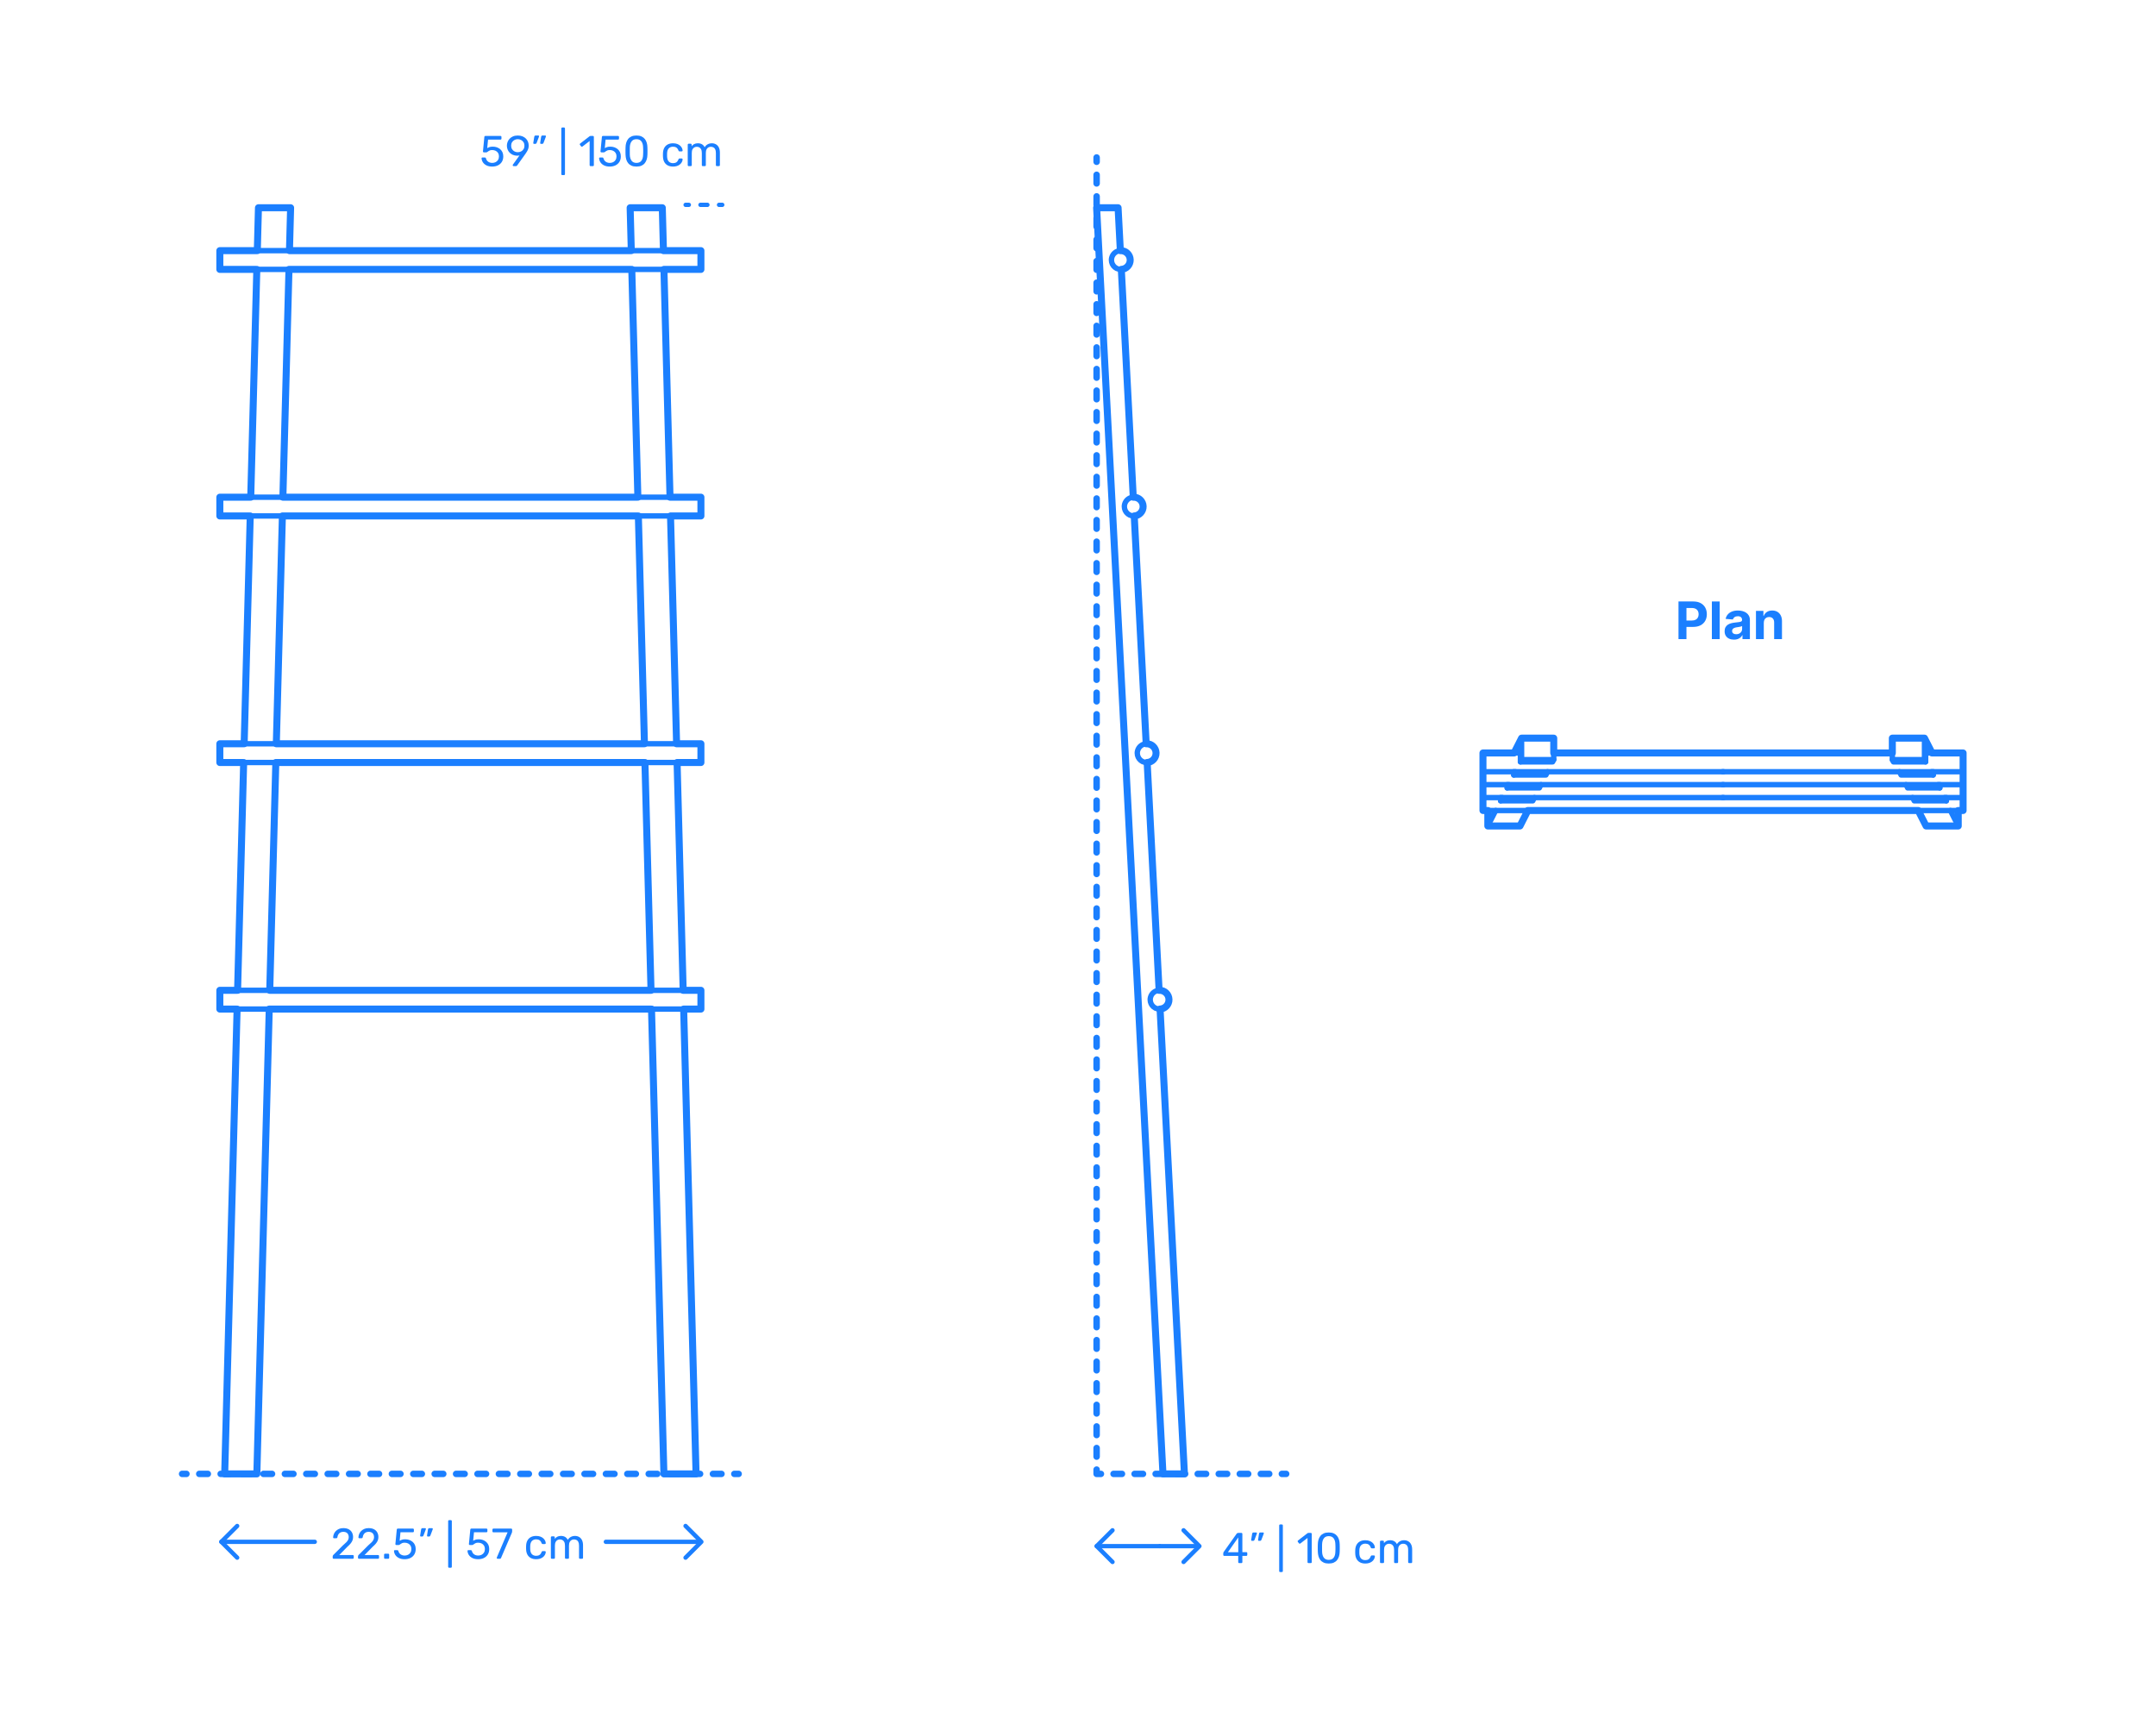 <?xml version="1.0" encoding="UTF-8"?>
<svg xmlns="http://www.w3.org/2000/svg" width="1000" height="800" version="1.1" viewBox="0 0 1000 800">
  <!-- Generator: Adobe Illustrator 29.8.1, SVG Export Plug-In . SVG Version: 2.1.1 Build 2)  -->
  <g id="FILL-BACKGROUND">
    <rect width="1000" height="800" fill="#fff"/>
  </g>
  <g id="N-DIMENSIONS">
    <g>
      <g>
        <g id="MTEXT">
          <g>
            <path d="M228.307,77.249c-1.053,0-1.943-.184-2.67-.55s-1.279-.843-1.66-1.43c-.38-.587-.583-1.207-.609-1.86-.014-.12.02-.213.1-.28.08-.066.18-.1.3-.1h1.08c.12,0,.227.027.32.08.093.053.167.167.22.34.133.494.35.897.65,1.21.3.313.646.54,1.039.68.394.14.804.21,1.23.21.573,0,1.097-.117,1.57-.35.473-.233.85-.58,1.13-1.04s.42-1.017.42-1.67c0-.6-.137-1.117-.41-1.55s-.646-.767-1.12-1c-.473-.233-1.003-.35-1.59-.35-.439,0-.8.053-1.08.16-.279.106-.517.233-.71.38-.193.147-.366.273-.521.38-.152.107-.322.16-.51.16h-1.039c-.121,0-.228-.043-.32-.13-.094-.087-.134-.19-.12-.31l.64-6.68c.014-.16.063-.283.15-.37.086-.086.203-.13.35-.13h6.98c.133,0,.243.043.33.13.086.087.13.197.13.33v.78c0,.146-.044.26-.13.34-.087.08-.197.12-.33.12h-5.76l-.381,3.94c.188-.12.486-.263.9-.43.413-.167.98-.25,1.7-.25.653,0,1.271.1,1.851.3.579.2,1.096.494,1.549.88s.807.857,1.061,1.41c.253.554.38,1.19.38,1.91,0,1.014-.224,1.874-.67,2.58-.446.707-1.054,1.243-1.819,1.61-.768.367-1.645.55-2.631.55Z" fill="#1b7fff"/>
            <path d="M238.207,77.049c-.12,0-.217-.043-.291-.13-.072-.087-.109-.19-.109-.31,0-.066.01-.12.03-.16.02-.04.036-.073.05-.1l3.061-4.26c-.334.08-.693.12-1.08.12-.748-.013-1.414-.146-2-.4-.588-.253-1.088-.596-1.5-1.03-.414-.433-.728-.923-.94-1.47-.214-.546-.32-1.12-.32-1.72,0-.586.104-1.16.31-1.72.207-.56.521-1.066.94-1.52.421-.453.943-.816,1.57-1.09.626-.273,1.366-.41,2.22-.41.84,0,1.576.13,2.209.39.634.26,1.168.613,1.601,1.06s.753.95.96,1.51c.207.56.311,1.14.311,1.74,0,.547-.08,1.047-.24,1.5-.16.454-.35.86-.57,1.22-.22.36-.437.693-.65,1l-3.839,5.38c-.054.067-.127.15-.22.25-.094.1-.234.15-.42.15h-1.08ZM240.146,70.589c.561,0,1.076-.123,1.55-.37.474-.247.851-.593,1.13-1.04.279-.446.42-.983.42-1.61s-.141-1.163-.42-1.61-.656-.793-1.13-1.04-.989-.37-1.55-.37c-.547,0-1.053.124-1.52.37s-.84.593-1.12,1.04-.42.983-.42,1.61.14,1.164.42,1.61c.28.447.653.793,1.12,1.04.467.247.973.37,1.52.37Z" fill="#1b7fff"/>
            <path d="M247.666,66.709c-.107,0-.189-.04-.25-.12s-.084-.18-.07-.3l.461-2.86c.025-.16.082-.296.17-.41.086-.113.216-.17.39-.17h1.34c.093,0,.17.037.229.11.061.073.09.15.09.23,0,.107-.026.213-.079.32l-1.04,2.74c-.054.133-.123.243-.21.33-.087.087-.218.13-.39.13h-.641ZM250.866,66.709c-.12,0-.207-.04-.261-.12-.053-.08-.072-.18-.06-.3l.44-2.86c.026-.16.083-.296.17-.41.086-.113.223-.17.41-.17h1.32c.105,0,.189.037.25.11.06.073.09.15.09.23,0,.107-.027.213-.08.32l-1.041,2.74c-.053.133-.123.243-.209.33-.088.087-.217.13-.391.13h-.64Z" fill="#1b7fff"/>
            <path d="M260.806,81.209c-.134,0-.243-.043-.33-.13-.087-.086-.13-.197-.13-.33v-21.16c0-.133.043-.243.13-.33.087-.086.196-.13.33-.13h.78c.133,0,.242.043.33.13.086.087.13.197.13.33v21.16c0,.133-.044.243-.13.33-.088.087-.197.13-.33.13h-.78Z" fill="#1b7fff"/>
            <path d="M273.945,77.049c-.133,0-.244-.043-.33-.13-.087-.087-.13-.197-.13-.33v-11.2l-3.319,2.56c-.107.08-.221.114-.341.1-.12-.013-.22-.073-.3-.18l-.52-.66c-.08-.12-.11-.24-.09-.36.02-.12.082-.22.189-.3l4.359-3.36c.094-.067.181-.107.26-.12.08-.013.168-.02.261-.02h1.021c.133,0,.239.043.319.13.08.087.12.197.12.33v13.08c0,.133-.04.243-.12.33s-.187.13-.319.13h-1.061Z" fill="#1b7fff"/>
            <path d="M282.824,77.249c-1.053,0-1.943-.184-2.67-.55s-1.279-.843-1.66-1.43c-.379-.587-.582-1.207-.609-1.86-.014-.12.02-.213.1-.28.08-.066.181-.1.301-.1h1.08c.119,0,.227.027.32.08.092.053.166.167.219.34.134.494.351.897.65,1.21.301.313.646.54,1.04.68s.804.21,1.229.21c.574,0,1.098-.117,1.57-.35.474-.233.85-.58,1.131-1.04.279-.46.42-1.017.42-1.67,0-.6-.137-1.117-.41-1.55s-.646-.767-1.12-1-1.003-.35-1.591-.35c-.439,0-.799.053-1.08.16-.279.106-.516.233-.709.38-.193.147-.367.273-.521.38-.153.107-.323.16-.51.16h-1.04c-.12,0-.227-.043-.32-.13-.094-.087-.133-.19-.119-.31l.64-6.68c.013-.16.063-.283.149-.37.087-.086.203-.13.351-.13h6.979c.133,0,.244.043.33.13.087.087.131.197.131.33v.78c0,.146-.044.26-.131.34-.086.08-.197.12-.33.12h-5.76l-.38,3.94c.187-.12.486-.263.899-.43.414-.167.98-.25,1.701-.25.652,0,1.27.1,1.85.3.58.2,1.096.494,1.55.88.453.387.807.857,1.06,1.41.254.554.381,1.19.381,1.91,0,1.014-.225,1.874-.67,2.58-.447.707-1.055,1.243-1.82,1.61-.768.367-1.644.55-2.631.55Z" fill="#1b7fff"/>
            <path d="M295.204,77.249c-.92,0-1.696-.144-2.33-.43s-1.149-.683-1.55-1.19-.689-1.086-.87-1.74c-.18-.653-.283-1.346-.31-2.08-.014-.36-.023-.74-.03-1.14s-.007-.803,0-1.21.017-.797.03-1.17c.013-.733.116-1.43.31-2.09.193-.66.487-1.24.88-1.74.394-.5.91-.893,1.551-1.18.64-.287,1.412-.43,2.319-.43.92,0,1.696.144,2.33.43.634.287,1.149.68,1.55,1.18s.697,1.08.891,1.74c.193.66.297,1.357.31,2.09.013.373.023.763.03,1.17.006.407.006.81,0,1.21-.007.4-.018.78-.03,1.14-.013.734-.116,1.427-.31,2.08-.193.654-.487,1.233-.881,1.74-.393.507-.906.903-1.539,1.19-.634.287-1.418.43-2.351.43ZM295.204,75.549c1.04,0,1.81-.343,2.31-1.03.5-.687.758-1.624.771-2.81.026-.387.04-.763.04-1.13v-1.1c0-.367-.014-.73-.04-1.09-.013-1.16-.271-2.09-.771-2.79-.5-.7-1.27-1.05-2.31-1.05-1.026,0-1.79.35-2.29,1.05-.5.7-.764,1.63-.79,2.79,0,.36-.003.724-.01,1.09s-.007.733,0,1.1c.007.367.01.744.01,1.13.026,1.187.294,2.123.8,2.81.507.687,1.268,1.03,2.28,1.03Z" fill="#1b7fff"/>
            <path d="M312.145,77.249c-.947,0-1.764-.184-2.45-.55s-1.217-.893-1.59-1.58c-.374-.687-.573-1.51-.601-2.47-.014-.2-.02-.467-.02-.8s.006-.6.02-.8c.027-.96.227-1.783.601-2.47.373-.687.903-1.213,1.59-1.58s1.503-.55,2.45-.55c.773,0,1.437.107,1.99.32.553.213,1.01.487,1.369.82.36.333.631.693.811,1.08s.276.753.29,1.1c.013.133-.026.24-.12.32s-.207.12-.34.12h-.96c-.134,0-.233-.03-.3-.09-.067-.06-.134-.163-.2-.31-.24-.653-.567-1.113-.979-1.38-.414-.267-.928-.4-1.541-.4-.8,0-1.449.247-1.949.74s-.771,1.287-.811,2.38c-.014.48-.014.947,0,1.4.04,1.107.311,1.903.811,2.39s1.149.73,1.949.73c.613,0,1.127-.133,1.541-.4.412-.267.739-.727.979-1.38.066-.146.133-.25.2-.31.066-.06.166-.09.3-.09h.96c.133,0,.246.04.34.12s.133.187.12.32c-.014.28-.073.567-.181.86-.106.293-.276.59-.51.89-.232.3-.523.567-.869.8-.348.233-.764.42-1.25.56-.487.14-1.037.21-1.65.21Z" fill="#1b7fff"/>
            <path d="M319.443,77.049c-.133,0-.242-.043-.33-.13-.086-.087-.129-.197-.129-.33v-9.48c0-.133.043-.243.129-.33.088-.086.197-.13.33-.13h.9c.133,0,.243.043.33.13.086.087.13.197.13.33v.7c.307-.413.693-.743,1.16-.99.467-.247,1.026-.37,1.681-.37,1.506-.013,2.572.6,3.199,1.84.307-.56.754-1.007,1.34-1.34.587-.333,1.254-.5,2-.5.693,0,1.323.16,1.891.48.566.32,1.013.804,1.34,1.45.326.647.49,1.457.49,2.43v5.78c0,.133-.044.243-.131.33-.086.087-.196.13-.33.13h-.939c-.133,0-.244-.043-.33-.13-.087-.087-.13-.197-.13-.33v-5.6c0-.747-.106-1.333-.319-1.76-.215-.427-.5-.727-.861-.9-.359-.173-.753-.26-1.18-.26-.347,0-.699.087-1.06.26-.36.174-.657.474-.89.9-.234.427-.351,1.013-.351,1.76v5.6c0,.133-.044.243-.13.33-.087.087-.197.13-.33.13h-.939c-.134,0-.244-.043-.33-.13-.088-.087-.131-.197-.131-.33v-5.6c0-.747-.113-1.333-.34-1.76s-.52-.727-.88-.9c-.36-.173-.739-.26-1.14-.26-.348,0-.7.087-1.061.26-.359.174-.656.474-.89.9s-.351,1.007-.351,1.74v5.62c0,.133-.043.243-.129.33-.088.087-.197.13-.33.13h-.961Z" fill="#1b7fff"/>
          </g>
        </g>
        <g>
          <line x1="335" y1="95" x2="333.5" y2="95" fill="none" stroke="#1b7fff" stroke-linecap="round" stroke-linejoin="round" stroke-width="2"/>
          <line x1="328.115" y1="95" x2="322.192" y2="95" fill="none" stroke="#1b7fff" stroke-dasharray="3.231 5.385" stroke-linecap="round" stroke-linejoin="round" stroke-width="2"/>
          <line x1="319.5" y1="95" x2="318" y2="95" fill="none" stroke="#1b7fff" stroke-linecap="round" stroke-linejoin="round" stroke-width="2"/>
        </g>
      </g>
      <g id="MTEXT1" data-name="MTEXT">
        <g>
          <path d="M778.523,296.398v-17.455h6.886c1.324,0,2.452.252,3.384.755s1.644,1.198,2.135,2.088c.491.889.737,1.913.737,3.072s-.25,2.182-.75,3.068c-.5.886-1.223,1.576-2.169,2.071-.946.494-2.09.741-3.431.741h-4.389v-2.958h3.792c.711,0,1.297-.123,1.761-.37.463-.247.81-.591,1.039-1.031.23-.44.346-.947.346-1.521,0-.579-.115-1.087-.346-1.521-.229-.435-.578-.772-1.044-1.014-.466-.242-1.057-.362-1.772-.362h-2.488v14.438h-3.69Z" fill="#1b7fff"/>
          <path d="M797.631,278.943v17.455h-3.631v-17.455h3.631Z" fill="#1b7fff"/>
          <path d="M804.261,296.646c-.835,0-1.579-.146-2.232-.439-.653-.292-1.169-.727-1.547-1.304-.378-.576-.566-1.297-.566-2.16,0-.728.133-1.338.4-1.833.267-.494.631-.892,1.091-1.192.46-.302.984-.529,1.572-.683s1.206-.261,1.854-.323c.762-.08,1.375-.155,1.841-.227.466-.07.804-.177,1.015-.319.21-.142.315-.352.315-.631v-.051c0-.54-.169-.957-.508-1.253-.338-.295-.816-.443-1.436-.443-.653,0-1.174.144-1.56.431-.387.287-.643.646-.768,1.078l-3.357-.272c.17-.796.506-1.484,1.006-2.067.5-.582,1.146-1.031,1.938-1.347.793-.314,1.712-.473,2.757-.473.728,0,1.425.085,2.093.256.667.17,1.262.435,1.781.793.52.357.931.816,1.231,1.376s.452,1.229.452,2.007v8.83h-3.443v-1.815h-.103c-.21.409-.491.769-.844,1.078s-.775.551-1.27.725c-.495.173-1.065.26-1.714.26ZM805.301,294.14c.534,0,1.006-.106,1.415-.319s.729-.502.963-.865.35-.775.35-1.236v-1.389c-.114.074-.269.141-.465.2-.195.06-.416.113-.66.162-.244.048-.489.091-.733.128s-.466.069-.664.098c-.427.062-.799.162-1.117.299-.318.136-.565.319-.741.549-.176.23-.264.516-.264.857,0,.494.18.87.541,1.129.36.259.819.388,1.376.388Z" fill="#1b7fff"/>
          <path d="M818.085,288.83v7.568h-3.631v-13.091h3.46v2.31h.153c.29-.762.775-1.365,1.458-1.812.682-.445,1.508-.669,2.479-.669.909,0,1.702.199,2.378.597s1.202.965,1.577,1.7c.375.736.562,1.612.562,2.629v8.336h-3.631v-7.688c.006-.802-.199-1.428-.613-1.88-.415-.451-.986-.677-1.714-.677-.488,0-.919.104-1.291.314-.372.211-.662.516-.869.917-.207.4-.314.882-.319,1.444Z" fill="#1b7fff"/>
        </g>
      </g>
      <g>
        <g id="POLYLINE">
          <polyline points="317.97 707.696 325.318 715.044 317.97 722.391" fill="none" stroke="#1b7fff" stroke-linecap="round" stroke-linejoin="round" stroke-width="2"/>
        </g>
        <g id="POLYLINE1" data-name="POLYLINE">
          <polyline points="110.011 707.696 102.664 715.044 110.011 722.391" fill="none" stroke="#1b7fff" stroke-linecap="round" stroke-linejoin="round" stroke-width="2"/>
        </g>
        <g id="MTEXT2" data-name="MTEXT">
          <g>
            <path d="M154.767,722.913c-.134,0-.243-.043-.33-.13s-.13-.197-.13-.33v-.64c0-.12.033-.253.1-.4.066-.146.2-.307.4-.48l4.24-4.24c.68-.573,1.216-1.063,1.609-1.47s.673-.796.84-1.17c.167-.373.25-.76.25-1.16,0-.76-.213-1.363-.64-1.81-.427-.446-1.06-.67-1.9-.67-.533,0-.993.11-1.38.33-.387.22-.689.52-.91.9-.22.38-.363.81-.43,1.29-.026.173-.097.293-.21.36-.113.067-.217.1-.31.1h-1.04c-.12,0-.221-.037-.301-.11-.079-.073-.119-.163-.119-.27.013-.507.119-1.017.319-1.53.2-.513.497-.977.891-1.39.393-.413.88-.75,1.46-1.01.58-.26,1.256-.39,2.029-.39,1.054,0,1.917.19,2.591.57.673.38,1.17.883,1.489,1.51.32.627.48,1.313.48,2.06,0,.587-.101,1.124-.3,1.61-.2.487-.49.96-.87,1.42s-.851.93-1.41,1.41l-3.84,3.9h6.239c.147,0,.264.04.351.12s.13.193.13.34v.82c0,.133-.043.243-.13.33s-.203.13-.351.13h-8.819Z" fill="#1b7fff"/>
            <path d="M166.506,722.913c-.133,0-.243-.043-.33-.13s-.13-.197-.13-.33v-.64c0-.12.033-.253.101-.4.066-.146.199-.307.399-.48l4.24-4.24c.68-.573,1.216-1.063,1.609-1.47s.673-.796.84-1.17c.167-.373.25-.76.25-1.16,0-.76-.213-1.363-.64-1.81-.427-.446-1.06-.67-1.9-.67-.533,0-.993.11-1.38.33-.387.22-.689.52-.91.9-.22.38-.363.81-.43,1.29-.026.173-.097.293-.21.36-.113.067-.217.1-.31.1h-1.04c-.12,0-.22-.037-.3-.11s-.12-.163-.12-.27c.014-.507.12-1.017.32-1.53.2-.513.496-.977.89-1.39.393-.413.88-.75,1.46-1.01.58-.26,1.256-.39,2.029-.39,1.054,0,1.917.19,2.591.57.673.38,1.17.883,1.489,1.51.32.627.48,1.313.48,2.06,0,.587-.101,1.124-.3,1.61-.2.487-.49.96-.87,1.42s-.851.93-1.41,1.41l-3.84,3.9h6.239c.147,0,.264.04.351.12s.13.193.13.34v.82c0,.133-.043.243-.13.33s-.203.13-.351.13h-8.819Z" fill="#1b7fff"/>
            <path d="M178.605,722.913c-.134,0-.243-.043-.33-.13s-.13-.197-.13-.33v-1.44c0-.133.043-.243.13-.33.087-.086.196-.13.33-.13h1.44c.133,0,.242.043.329.13.087.087.131.197.131.33v1.44c0,.133-.044.243-.131.33s-.196.13-.329.13h-1.44Z" fill="#1b7fff"/>
            <path d="M187.686,723.113c-1.054,0-1.943-.184-2.67-.55s-1.28-.843-1.66-1.43c-.38-.587-.583-1.207-.61-1.86-.013-.12.021-.213.101-.28.08-.066.18-.1.3-.1h1.08c.12,0,.227.027.32.08.093.053.166.167.22.34.133.494.35.897.649,1.21.301.313.647.54,1.04.68.394.14.804.21,1.23.21.573,0,1.097-.117,1.57-.35.473-.233.85-.58,1.13-1.04.279-.46.42-1.017.42-1.67,0-.6-.137-1.117-.41-1.55s-.646-.767-1.12-1-1.003-.35-1.59-.35c-.44,0-.8.053-1.08.16-.28.106-.517.233-.71.38-.193.147-.367.273-.521.38-.153.107-.323.16-.51.16h-1.04c-.12,0-.227-.043-.319-.13-.094-.087-.134-.19-.12-.31l.64-6.68c.014-.16.063-.283.15-.37.086-.086.203-.13.35-.13h6.98c.133,0,.243.043.33.13.086.087.13.197.13.33v.78c0,.146-.044.26-.13.34-.087.08-.197.12-.33.12h-5.761l-.38,3.94c.187-.12.486-.263.9-.43.413-.167.979-.25,1.7-.25.652,0,1.27.1,1.85.3.58.2,1.097.494,1.55.88s.807.857,1.061,1.41c.253.554.38,1.19.38,1.91,0,1.014-.224,1.874-.67,2.58-.447.707-1.054,1.243-1.82,1.61s-1.644.55-2.63.55Z" fill="#1b7fff"/>
            <path d="M195.186,712.573c-.107,0-.19-.04-.25-.12-.061-.08-.084-.18-.07-.3l.46-2.86c.026-.16.083-.296.17-.41s.217-.17.391-.17h1.34c.093,0,.17.037.229.11.061.073.09.15.09.23,0,.107-.026.213-.079.32l-1.04,2.74c-.054.133-.124.243-.21.33-.087.087-.218.13-.391.13h-.64ZM198.386,712.573c-.12,0-.207-.04-.261-.12-.053-.08-.073-.18-.06-.3l.439-2.86c.027-.16.084-.296.171-.41.086-.113.223-.17.409-.17h1.32c.106,0,.19.037.25.11.061.073.09.15.09.23,0,.107-.026.213-.08.32l-1.04,2.74c-.053.133-.123.243-.21.33-.087.087-.217.13-.39.13h-.64Z" fill="#1b7fff"/>
            <path d="M208.325,727.073c-.134,0-.243-.043-.33-.13-.087-.086-.13-.197-.13-.33v-21.16c0-.133.043-.243.13-.33.087-.086.196-.13.33-.13h.78c.133,0,.242.043.329.13.087.087.131.197.131.33v21.16c0,.133-.044.243-.131.33-.087.087-.196.13-.329.13h-.78Z" fill="#1b7fff"/>
            <path d="M221.784,723.113c-1.054,0-1.943-.184-2.67-.55s-1.28-.843-1.66-1.43c-.38-.587-.583-1.207-.61-1.86-.013-.12.021-.213.101-.28.08-.066.18-.1.3-.1h1.08c.12,0,.227.027.32.08.093.053.166.167.22.34.133.494.35.897.649,1.21.301.313.647.54,1.04.68.394.14.804.21,1.23.21.573,0,1.097-.117,1.57-.35.473-.233.85-.58,1.13-1.04.279-.46.42-1.017.42-1.67,0-.6-.137-1.117-.41-1.55s-.646-.767-1.12-1-1.003-.35-1.59-.35c-.44,0-.8.053-1.08.16-.28.106-.517.233-.71.38-.193.147-.367.273-.521.38-.153.107-.323.16-.51.16h-1.04c-.12,0-.227-.043-.319-.13-.094-.087-.134-.19-.12-.31l.64-6.68c.014-.16.063-.283.15-.37.086-.086.203-.13.35-.13h6.98c.133,0,.243.043.33.13.086.087.13.197.13.33v.78c0,.146-.044.26-.13.34-.087.08-.197.12-.33.12h-5.761l-.38,3.94c.187-.12.486-.263.9-.43.413-.167.979-.25,1.7-.25.652,0,1.27.1,1.85.3.58.2,1.097.494,1.55.88s.807.857,1.061,1.41c.253.554.38,1.19.38,1.91,0,1.014-.224,1.874-.67,2.58-.447.707-1.054,1.243-1.82,1.61s-1.644.55-2.63.55Z" fill="#1b7fff"/>
            <path d="M230.804,722.913c-.12,0-.217-.043-.29-.13s-.109-.19-.109-.31c0-.04.013-.1.04-.18l4.979-11.64h-6.56c-.134,0-.244-.043-.33-.13-.087-.086-.13-.196-.13-.33v-.8c0-.146.043-.263.13-.35.086-.086.196-.13.33-.13h8.2c.146,0,.263.043.35.13.087.087.13.204.13.35v.74c0,.173-.014.313-.04.42s-.066.227-.12.36l-4.939,11.5c-.04.107-.104.217-.19.33s-.21.17-.37.17h-1.08Z" fill="#1b7fff"/>
            <path d="M248.664,723.113c-.947,0-1.764-.184-2.45-.55-.688-.367-1.217-.893-1.59-1.58-.374-.687-.574-1.51-.601-2.47-.014-.2-.02-.467-.02-.8s.006-.6.02-.8c.026-.96.227-1.783.601-2.47.373-.687.902-1.213,1.59-1.58.687-.367,1.503-.55,2.45-.55.772,0,1.437.107,1.989.32.554.213,1.011.487,1.37.82.36.333.63.693.811,1.08.18.387.276.753.29,1.1.013.133-.027.24-.12.32-.094.08-.207.12-.34.12h-.96c-.134,0-.234-.03-.301-.09s-.133-.163-.199-.31c-.24-.653-.567-1.113-.98-1.38-.413-.267-.927-.4-1.54-.4-.8,0-1.45.247-1.95.74s-.77,1.287-.81,2.38c-.014.48-.014.947,0,1.4.04,1.107.31,1.903.81,2.39s1.15.73,1.95.73c.613,0,1.127-.133,1.54-.4s.74-.727.98-1.38c.066-.146.133-.25.199-.31.066-.06.167-.09.301-.09h.96c.133,0,.246.04.34.12.093.08.133.187.12.32-.014.28-.074.567-.181.86-.106.293-.276.59-.51.89-.233.3-.523.567-.87.8s-.764.42-1.25.56c-.486.14-1.037.21-1.649.21Z" fill="#1b7fff"/>
            <path d="M255.963,722.913c-.133,0-.243-.043-.33-.13s-.13-.197-.13-.33v-9.48c0-.133.043-.243.13-.33.087-.086.197-.13.33-.13h.9c.133,0,.243.043.33.13.086.087.13.197.13.33v.7c.307-.413.693-.743,1.16-.99.467-.247,1.026-.37,1.68-.37,1.507-.013,2.573.6,3.2,1.84.307-.56.753-1.007,1.34-1.34.586-.333,1.253-.5,2-.5.692,0,1.322.16,1.89.48.566.32,1.013.804,1.34,1.45.326.647.49,1.457.49,2.43v5.78c0,.133-.044.243-.13.33-.087.087-.197.13-.33.13h-.94c-.133,0-.243-.043-.33-.13s-.13-.197-.13-.33v-5.6c0-.747-.106-1.333-.319-1.76-.214-.427-.5-.727-.86-.9-.36-.173-.754-.26-1.18-.26-.348,0-.7.087-1.061.26-.359.174-.656.474-.89.9s-.35,1.013-.35,1.76v5.6c0,.133-.044.243-.13.33-.087.087-.197.13-.33.13h-.94c-.133,0-.243-.043-.33-.13s-.13-.197-.13-.33v-5.6c0-.747-.113-1.333-.34-1.76s-.52-.727-.88-.9c-.36-.173-.74-.26-1.14-.26-.348,0-.7.087-1.061.26-.359.174-.656.474-.89.9s-.351,1.007-.351,1.74v5.62c0,.133-.043.243-.13.33s-.196.13-.33.13h-.96Z" fill="#1b7fff"/>
          </g>
        </g>
        <g id="POLYLINE2" data-name="POLYLINE">
          <line x1="324.318" y1="715.044" x2="281" y2="715.044" fill="none" stroke="#1b7fff" stroke-linecap="round" stroke-linejoin="round" stroke-width="2"/>
        </g>
        <g id="POLYLINE3" data-name="POLYLINE">
          <line x1="146" y1="715.044" x2="102.664" y2="715.044" fill="none" stroke="#1b7fff" stroke-linecap="round" stroke-linejoin="round" stroke-width="2"/>
        </g>
      </g>
      <g>
        <g id="POLYLINE4" data-name="POLYLINE">
          <polyline points="548.97 709.696 556.318 717.044 548.97 724.391" fill="none" stroke="#1b7fff" stroke-linecap="round" stroke-linejoin="round" stroke-width="2"/>
        </g>
        <g id="POLYLINE5" data-name="POLYLINE">
          <polyline points="516.011 709.696 508.664 717.044 516.011 724.391" fill="none" stroke="#1b7fff" stroke-linecap="round" stroke-linejoin="round" stroke-width="2"/>
        </g>
        <g id="MTEXT3" data-name="MTEXT">
          <g>
            <path d="M574.775,724.913c-.133,0-.243-.043-.33-.13s-.13-.197-.13-.33v-2.88h-6.479c-.134,0-.244-.043-.33-.13-.087-.086-.13-.196-.13-.33v-.8c0-.053.017-.136.05-.25.033-.113.09-.23.17-.35l6-8.46c.16-.227.406-.34.74-.34h1.439c.134,0,.243.043.33.13.087.087.13.197.13.33v8.46h1.8c.147,0,.264.043.351.13.087.087.13.197.13.33v.82c0,.133-.043.243-.13.33-.087.087-.197.13-.33.13h-1.82v2.88c0,.133-.043.243-.13.33s-.196.13-.33.13h-1ZM569.516,719.873h4.82v-6.86l-4.82,6.86Z" fill="#1b7fff"/>
            <path d="M580.636,714.573c-.107,0-.19-.04-.25-.12-.061-.08-.084-.18-.07-.3l.46-2.86c.026-.16.083-.296.17-.41s.217-.17.391-.17h1.34c.093,0,.17.037.229.11.061.073.09.15.09.23,0,.107-.026.213-.079.32l-1.04,2.74c-.054.133-.124.243-.21.33-.087.087-.218.13-.391.13h-.64ZM583.836,714.573c-.12,0-.207-.04-.261-.12-.053-.08-.073-.18-.06-.3l.439-2.86c.027-.16.084-.296.171-.41.086-.113.223-.17.409-.17h1.32c.106,0,.19.037.25.11.061.073.09.15.09.23,0,.107-.026.213-.08.32l-1.04,2.74c-.053.133-.123.243-.21.33-.087.087-.217.13-.39.13h-.64Z" fill="#1b7fff"/>
            <path d="M593.775,729.073c-.134,0-.243-.043-.33-.13-.087-.086-.13-.197-.13-.33v-21.16c0-.133.043-.243.13-.33.087-.086.196-.13.33-.13h.78c.133,0,.242.043.329.13.087.087.131.197.131.33v21.16c0,.133-.044.243-.131.33-.087.087-.196.13-.329.13h-.78Z" fill="#1b7fff"/>
            <path d="M606.915,724.913c-.134,0-.244-.043-.33-.13-.087-.087-.13-.197-.13-.33v-11.2l-3.32,2.56c-.106.08-.22.114-.34.1-.12-.013-.22-.073-.3-.18l-.521-.66c-.08-.12-.109-.24-.09-.36.02-.12.083-.22.19-.3l4.359-3.36c.094-.067.181-.107.26-.12.08-.013.167-.02.261-.02h1.02c.133,0,.24.043.32.13.08.087.12.197.12.33v13.08c0,.133-.04.243-.12.33s-.188.13-.32.13h-1.06Z" fill="#1b7fff"/>
            <path d="M616.294,725.113c-.92,0-1.696-.144-2.33-.43-.633-.287-1.149-.683-1.55-1.19-.399-.507-.689-1.086-.87-1.74-.18-.653-.283-1.346-.31-2.08-.014-.36-.023-.74-.03-1.14s-.007-.803,0-1.21.017-.797.03-1.17c.013-.733.116-1.43.31-2.09.193-.66.487-1.24.881-1.74.393-.5.909-.893,1.55-1.18.64-.287,1.412-.43,2.319-.43.92,0,1.696.144,2.33.43.633.287,1.149.68,1.55,1.18s.696,1.08.89,1.74c.193.66.297,1.357.311,2.09.013.373.023.763.03,1.17.006.407.006.81,0,1.21-.007.4-.018.78-.03,1.14-.014.734-.117,1.427-.311,2.08-.193.654-.486,1.233-.88,1.74s-.906.903-1.54,1.19c-.633.287-1.417.43-2.35.43ZM616.294,723.413c1.04,0,1.81-.343,2.31-1.03.5-.687.757-1.624.771-2.81.026-.387.04-.763.04-1.13v-1.1c0-.367-.014-.73-.04-1.09-.014-1.16-.271-2.09-.771-2.79-.5-.7-1.27-1.05-2.31-1.05-1.027,0-1.79.35-2.29,1.05-.5.7-.763,1.63-.79,2.79,0,.36-.003.724-.01,1.09s-.007.733,0,1.1c.007.367.01.744.01,1.13.027,1.187.294,2.123.801,2.81.506.687,1.266,1.03,2.279,1.03Z" fill="#1b7fff"/>
            <path d="M633.234,725.113c-.947,0-1.764-.184-2.45-.55-.688-.367-1.217-.893-1.59-1.58-.374-.687-.574-1.51-.601-2.47-.014-.2-.02-.467-.02-.8s.006-.6.02-.8c.026-.96.227-1.783.601-2.47.373-.687.902-1.213,1.59-1.58.687-.367,1.503-.55,2.45-.55.772,0,1.437.107,1.989.32.554.213,1.011.487,1.37.82.36.333.63.693.811,1.08.18.387.276.753.29,1.1.013.133-.027.24-.12.32-.094.08-.207.12-.34.12h-.96c-.134,0-.234-.03-.301-.09s-.133-.163-.199-.31c-.24-.653-.567-1.113-.98-1.38-.413-.267-.927-.4-1.54-.4-.8,0-1.45.247-1.95.74s-.77,1.287-.81,2.38c-.014.48-.014.947,0,1.4.04,1.107.31,1.903.81,2.39s1.15.73,1.95.73c.613,0,1.127-.133,1.54-.4s.74-.727.98-1.38c.066-.146.133-.25.199-.31.066-.06.167-.09.301-.09h.96c.133,0,.246.04.34.12.093.08.133.187.12.32-.014.28-.074.567-.181.86-.106.293-.276.59-.51.89-.233.3-.523.567-.87.8s-.764.42-1.25.56c-.486.14-1.037.21-1.649.21Z" fill="#1b7fff"/>
            <path d="M640.533,724.913c-.133,0-.243-.043-.33-.13s-.13-.197-.13-.33v-9.48c0-.133.043-.243.13-.33.087-.086.197-.13.33-.13h.9c.133,0,.243.043.33.13.086.087.13.197.13.33v.7c.307-.413.693-.743,1.16-.99.467-.247,1.026-.37,1.68-.37,1.507-.013,2.573.6,3.2,1.84.307-.56.753-1.007,1.34-1.34.587-.333,1.253-.5,2-.5.693,0,1.323.16,1.89.48.567.32,1.014.804,1.341,1.45.326.647.489,1.457.489,2.43v5.78c0,.133-.043.243-.13.33s-.196.13-.33.13h-.939c-.134,0-.244-.043-.33-.13-.087-.087-.13-.197-.13-.33v-5.6c0-.747-.107-1.333-.32-1.76-.214-.427-.5-.727-.86-.9-.359-.173-.753-.26-1.18-.26-.347,0-.7.087-1.06.26-.36.174-.657.474-.891.9s-.35,1.013-.35,1.76v5.6c0,.133-.044.243-.13.33-.087.087-.197.13-.33.13h-.94c-.133,0-.243-.043-.33-.13s-.13-.197-.13-.33v-5.6c0-.747-.113-1.333-.34-1.76s-.52-.727-.88-.9c-.36-.173-.74-.26-1.14-.26-.348,0-.7.087-1.061.26-.359.174-.656.474-.89.9s-.351,1.007-.351,1.74v5.62c0,.133-.043.243-.13.33s-.196.13-.33.13h-.96Z" fill="#1b7fff"/>
          </g>
        </g>
        <g id="POLYLINE6" data-name="POLYLINE">
          <line x1="555.318" y1="717.044" x2="538" y2="717.044" fill="none" stroke="#1b7fff" stroke-linecap="round" stroke-linejoin="round" stroke-width="2"/>
        </g>
        <g id="POLYLINE7" data-name="POLYLINE">
          <line x1="537.857" y1="717.044" x2="508.664" y2="717.044" fill="none" stroke="#1b7fff" stroke-linecap="round" stroke-linejoin="round" stroke-width="2"/>
        </g>
      </g>
    </g>
  </g>
  <g id="_x32_D_x24_AG-DIAGRAM">
    <g id="POLYLINE8" data-name="POLYLINE">
      <g>
        <line x1="84.467" y1="683.545" x2="86.467" y2="683.545" fill="none" stroke="#1b7fff" stroke-linecap="round" stroke-linejoin="round" stroke-width="3"/>
        <line x1="92.423" y1="683.545" x2="337.622" y2="683.545" fill="none" stroke="#1b7fff" stroke-dasharray="3.971 5.956" stroke-linecap="round" stroke-linejoin="round" stroke-width="3"/>
        <line x1="340.6" y1="683.545" x2="342.6" y2="683.545" fill="none" stroke="#1b7fff" stroke-linecap="round" stroke-linejoin="round" stroke-width="3"/>
      </g>
    </g>
    <g id="POLYLINE9" data-name="POLYLINE">
      <g>
        <line x1="596.554" y1="683.545" x2="594.554" y2="683.545" fill="none" stroke="#1b7fff" stroke-linecap="round" stroke-linejoin="round" stroke-width="3"/>
        <line x1="588.699" y1="683.545" x2="513.563" y2="683.545" fill="none" stroke="#1b7fff" stroke-dasharray="3.903 5.855" stroke-linecap="round" stroke-linejoin="round" stroke-width="3"/>
        <polyline points="510.636 683.545 508.636 683.545 508.636 681.545" fill="none" stroke="#1b7fff" stroke-linecap="round" stroke-linejoin="round" stroke-width="3"/>
        <line x1="508.636" y1="675.54" x2="508.636" y2="78.034" fill="none" stroke="#1b7fff" stroke-dasharray="4.003 6.005" stroke-linecap="round" stroke-linejoin="round" stroke-width="3"/>
        <line x1="508.636" y1="75.031" x2="508.636" y2="73.031" fill="none" stroke="#1b7fff" stroke-linecap="round" stroke-linejoin="round" stroke-width="3"/>
      </g>
    </g>
  </g>
  <g id="_x32_D_x24_AG-FURNITURE">
    <g id="POLYLINE10" data-name="POLYLINE">
      <polyline points="896.68 357.908 896.68 359.41 881.766 359.41 881.001 357.908" fill="none" stroke="#1b7fff" stroke-linecap="round" stroke-linejoin="round" stroke-width="2.5"/>
    </g>
    <g id="POLYLINE11" data-name="POLYLINE">
      <line x1="896.68" y1="359.41" x2="895.916" y2="357.908" fill="none" stroke="#1b7fff" stroke-linecap="round" stroke-linejoin="round" stroke-width="2.5"/>
    </g>
    <g id="POLYLINE12" data-name="POLYLINE">
      <polyline points="899.73 363.901 899.73 365.403 884.815 365.403 884.051 363.901" fill="none" stroke="#1b7fff" stroke-linecap="round" stroke-linejoin="round" stroke-width="2.5"/>
    </g>
    <g id="POLYLINE13" data-name="POLYLINE">
      <line x1="899.73" y1="365.403" x2="898.965" y2="363.901" fill="none" stroke="#1b7fff" stroke-linecap="round" stroke-linejoin="round" stroke-width="2.5"/>
    </g>
    <g id="POLYLINE14" data-name="POLYLINE">
      <polyline points="902.779 369.894 902.779 371.396 887.864 371.396 887.1 369.894" fill="none" stroke="#1b7fff" stroke-linecap="round" stroke-linejoin="round" stroke-width="2.5"/>
    </g>
    <g id="POLYLINE15" data-name="POLYLINE">
      <line x1="902.779" y1="371.396" x2="902.014" y2="369.894" fill="none" stroke="#1b7fff" stroke-linecap="round" stroke-linejoin="round" stroke-width="2.5"/>
    </g>
    <g id="POLYLINE16" data-name="POLYLINE">
      <polyline points="702.12 357.908 702.12 359.41 717.035 359.41 717.799 357.908" fill="none" stroke="#1b7fff" stroke-linecap="round" stroke-linejoin="round" stroke-width="2.5"/>
    </g>
    <g id="POLYLINE17" data-name="POLYLINE">
      <line x1="702.12" y1="359.41" x2="702.884" y2="357.908" fill="none" stroke="#1b7fff" stroke-linecap="round" stroke-linejoin="round" stroke-width="2.5"/>
    </g>
    <g id="POLYLINE18" data-name="POLYLINE">
      <polyline points="699.071 363.901 699.071 365.403 713.985 365.403 714.75 363.901" fill="none" stroke="#1b7fff" stroke-linecap="round" stroke-linejoin="round" stroke-width="2.5"/>
    </g>
    <g id="POLYLINE19" data-name="POLYLINE">
      <line x1="699.071" y1="365.403" x2="699.835" y2="363.901" fill="none" stroke="#1b7fff" stroke-linecap="round" stroke-linejoin="round" stroke-width="2.5"/>
    </g>
    <g id="POLYLINE20" data-name="POLYLINE">
      <polyline points="696.021 369.894 696.021 371.396 710.936 371.396 711.7 369.894" fill="none" stroke="#1b7fff" stroke-linecap="round" stroke-linejoin="round" stroke-width="2.5"/>
    </g>
    <g id="POLYLINE21" data-name="POLYLINE">
      <line x1="696.021" y1="371.396" x2="696.786" y2="369.894" fill="none" stroke="#1b7fff" stroke-linecap="round" stroke-linejoin="round" stroke-width="2.5"/>
    </g>
    <g id="POLYLINE22" data-name="POLYLINE">
      <path d="M799.4,375.886h-111.567v-17.978" fill="none" stroke="#1b7fff" stroke-linecap="round" stroke-linejoin="round" stroke-width="2.5"/>
    </g>
    <g id="POLYLINE23" data-name="POLYLINE">
      <polyline points="799.4 357.908 687.833 357.908 687.833 349.208 705.214 349.208 705.214 353.33 720.128 353.33 720.659 352.288" fill="none" stroke="#1b7fff" stroke-linecap="round" stroke-linejoin="round" stroke-width="2.5"/>
    </g>
    <g id="POLYLINE24" data-name="POLYLINE">
      <path d="M798.963,375.886h111.567v-17.978" fill="none" stroke="#1b7fff" stroke-linecap="round" stroke-linejoin="round" stroke-width="2.5"/>
    </g>
    <g id="POLYLINE25" data-name="POLYLINE">
      <polyline points="798.963 357.908 910.53 357.908 910.53 349.208 893.15 349.208 893.15 353.33 878.235 353.33 877.705 352.288" fill="none" stroke="#1b7fff" stroke-linecap="round" stroke-linejoin="round" stroke-width="2.5"/>
    </g>
    <g id="POLYLINE26" data-name="POLYLINE">
      <polyline points="690.085 375.886 690.085 383.062 705 383.062 708.651 375.886" fill="none" stroke="#1b7fff" stroke-linecap="round" stroke-linejoin="round" stroke-width="2.5"/>
    </g>
    <g id="POLYLINE27" data-name="POLYLINE">
      <line x1="690.085" y1="383.062" x2="693.736" y2="375.886" fill="none" stroke="#1b7fff" stroke-linecap="round" stroke-linejoin="round" stroke-width="2.5"/>
    </g>
    <g id="POLYLINE28" data-name="POLYLINE">
      <line x1="799.4" y1="369.894" x2="687.833" y2="369.894" fill="none" stroke="#1b7fff" stroke-linecap="round" stroke-linejoin="round" stroke-width="2.5"/>
    </g>
    <g id="POLYLINE29" data-name="POLYLINE">
      <line x1="799.4" y1="363.901" x2="687.833" y2="363.901" fill="none" stroke="#1b7fff" stroke-linecap="round" stroke-linejoin="round" stroke-width="2.5"/>
    </g>
    <g id="POLYLINE30" data-name="POLYLINE">
      <line x1="720.659" y1="349.208" x2="799.4" y2="349.208" fill="none" stroke="#1b7fff" stroke-linecap="round" stroke-linejoin="round" stroke-width="2.5"/>
    </g>
    <g id="POLYLINE31" data-name="POLYLINE">
      <line x1="705.744" y1="342.331" x2="702.245" y2="349.208" fill="none" stroke="#1b7fff" stroke-linecap="round" stroke-linejoin="round" stroke-width="2.5"/>
    </g>
    <g id="POLYLINE32" data-name="POLYLINE">
      <line x1="705.214" y1="353.33" x2="705.744" y2="352.288" fill="none" stroke="#1b7fff" stroke-linecap="round" stroke-linejoin="round" stroke-width="2.5"/>
    </g>
    <g id="POLYLINE33" data-name="POLYLINE">
      <rect x="705.744" y="342.331" width="14.915" height="9.957" fill="none" stroke="#1b7fff" stroke-linecap="round" stroke-linejoin="round" stroke-width="2.5"/>
    </g>
    <g id="POLYLINE34" data-name="POLYLINE">
      <polyline points="908.278 375.886 908.278 383.062 893.363 383.062 889.712 375.886" fill="none" stroke="#1b7fff" stroke-linecap="round" stroke-linejoin="round" stroke-width="2.5"/>
    </g>
    <g id="POLYLINE35" data-name="POLYLINE">
      <line x1="908.278" y1="383.062" x2="904.627" y2="375.886" fill="none" stroke="#1b7fff" stroke-linecap="round" stroke-linejoin="round" stroke-width="2.5"/>
    </g>
    <g id="POLYLINE36" data-name="POLYLINE">
      <line x1="798.963" y1="369.894" x2="910.53" y2="369.894" fill="none" stroke="#1b7fff" stroke-linecap="round" stroke-linejoin="round" stroke-width="2.5"/>
    </g>
    <g id="POLYLINE37" data-name="POLYLINE">
      <line x1="798.963" y1="363.901" x2="910.53" y2="363.901" fill="none" stroke="#1b7fff" stroke-linecap="round" stroke-linejoin="round" stroke-width="2.5"/>
    </g>
    <g id="POLYLINE38" data-name="POLYLINE">
      <line x1="877.705" y1="349.208" x2="798.963" y2="349.208" fill="none" stroke="#1b7fff" stroke-linecap="round" stroke-linejoin="round" stroke-width="2.5"/>
    </g>
    <g id="POLYLINE39" data-name="POLYLINE">
      <line x1="892.619" y1="342.331" x2="896.118" y2="349.208" fill="none" stroke="#1b7fff" stroke-linecap="round" stroke-linejoin="round" stroke-width="2.5"/>
    </g>
    <g id="POLYLINE40" data-name="POLYLINE">
      <line x1="893.15" y1="353.33" x2="892.619" y2="352.288" fill="none" stroke="#1b7fff" stroke-linecap="round" stroke-linejoin="round" stroke-width="2.5"/>
    </g>
    <g id="POLYLINE41" data-name="POLYLINE">
      <rect x="877.705" y="342.331" width="14.915" height="9.957" fill="none" stroke="#1b7fff" stroke-linecap="round" stroke-linejoin="round" stroke-width="2.5"/>
    </g>
    <g id="POLYLINE42" data-name="POLYLINE">
      <line x1="316.868" y1="459.275" x2="314.05" y2="353.629" fill="none" stroke="#1b7fff" stroke-linecap="round" stroke-linejoin="round" stroke-width="2.5"/>
    </g>
    <g id="POLYLINE43" data-name="POLYLINE">
      <polyline points="302.185 467.976 307.933 683.545 322.848 683.545 317.1 467.976" fill="none" stroke="#1b7fff" stroke-linecap="round" stroke-linejoin="round" stroke-width="2.5"/>
    </g>
    <g id="POLYLINE44" data-name="POLYLINE">
      <line x1="299.136" y1="353.629" x2="301.953" y2="459.275" fill="none" stroke="#1b7fff" stroke-linecap="round" stroke-linejoin="round" stroke-width="2.5"/>
    </g>
    <g id="POLYLINE45" data-name="POLYLINE">
      <line x1="110.199" y1="459.275" x2="113.017" y2="353.629" fill="none" stroke="#1b7fff" stroke-linecap="round" stroke-linejoin="round" stroke-width="2.5"/>
    </g>
    <g id="POLYLINE46" data-name="POLYLINE">
      <polyline points="124.882 467.976 119.134 683.545 104.219 683.545 109.967 467.976" fill="none" stroke="#1b7fff" stroke-linecap="round" stroke-linejoin="round" stroke-width="2.5"/>
    </g>
    <g id="POLYLINE47" data-name="POLYLINE">
      <line x1="127.931" y1="353.629" x2="125.114" y2="459.275" fill="none" stroke="#1b7fff" stroke-linecap="round" stroke-linejoin="round" stroke-width="2.5"/>
    </g>
    <g id="POLYLINE48" data-name="POLYLINE">
      <line x1="313.818" y1="344.929" x2="311.001" y2="239.283" fill="none" stroke="#1b7fff" stroke-linecap="round" stroke-linejoin="round" stroke-width="2.5"/>
    </g>
    <g id="POLYLINE49" data-name="POLYLINE">
      <line x1="296.086" y1="239.283" x2="298.904" y2="344.929" fill="none" stroke="#1b7fff" stroke-linecap="round" stroke-linejoin="round" stroke-width="2.5"/>
    </g>
    <g id="POLYLINE50" data-name="POLYLINE">
      <line x1="113.249" y1="344.929" x2="116.066" y2="239.283" fill="none" stroke="#1b7fff" stroke-linecap="round" stroke-linejoin="round" stroke-width="2.5"/>
    </g>
    <g id="POLYLINE51" data-name="POLYLINE">
      <line x1="130.981" y1="239.283" x2="128.163" y2="344.929" fill="none" stroke="#1b7fff" stroke-linecap="round" stroke-linejoin="round" stroke-width="2.5"/>
    </g>
    <g id="POLYLINE52" data-name="POLYLINE">
      <line x1="310.769" y1="230.583" x2="307.952" y2="124.936" fill="none" stroke="#1b7fff" stroke-linecap="round" stroke-linejoin="round" stroke-width="2.5"/>
    </g>
    <g id="POLYLINE53" data-name="POLYLINE">
      <line x1="293.037" y1="124.936" x2="295.854" y2="230.583" fill="none" stroke="#1b7fff" stroke-linecap="round" stroke-linejoin="round" stroke-width="2.5"/>
    </g>
    <g id="POLYLINE54" data-name="POLYLINE">
      <line x1="116.298" y1="230.583" x2="119.115" y2="124.936" fill="none" stroke="#1b7fff" stroke-linecap="round" stroke-linejoin="round" stroke-width="2.5"/>
    </g>
    <g id="POLYLINE55" data-name="POLYLINE">
      <line x1="134.03" y1="124.936" x2="131.213" y2="230.583" fill="none" stroke="#1b7fff" stroke-linecap="round" stroke-linejoin="round" stroke-width="2.5"/>
    </g>
    <g id="POLYLINE56" data-name="POLYLINE">
      <polyline points="307.72 116.236 307.19 96.35 292.275 96.35 292.805 116.236" fill="none" stroke="#1b7fff" stroke-linecap="round" stroke-linejoin="round" stroke-width="2.5"/>
    </g>
    <g id="POLYLINE57" data-name="POLYLINE">
      <polyline points="119.347 116.236 119.877 96.35 134.792 96.35 134.262 116.236" fill="none" stroke="#1b7fff" stroke-linecap="round" stroke-linejoin="round" stroke-width="2.5"/>
    </g>
    <g id="POLYLINE58" data-name="POLYLINE">
      <rect x="101.966" y="459.275" width="223.134" height="8.7" fill="none" stroke="#1b7fff" stroke-linecap="round" stroke-linejoin="round" stroke-width="2.5"/>
    </g>
    <g id="POLYLINE59" data-name="POLYLINE">
      <rect x="101.966" y="344.929" width="223.134" height="8.7" fill="none" stroke="#1b7fff" stroke-linecap="round" stroke-linejoin="round" stroke-width="2.5"/>
    </g>
    <g id="POLYLINE60" data-name="POLYLINE">
      <rect x="101.966" y="230.583" width="223.134" height="8.7" fill="none" stroke="#1b7fff" stroke-linecap="round" stroke-linejoin="round" stroke-width="2.5"/>
    </g>
    <g id="POLYLINE61" data-name="POLYLINE">
      <rect x="101.966" y="116.236" width="223.134" height="8.7" fill="none" stroke="#1b7fff" stroke-linecap="round" stroke-linejoin="round" stroke-width="2.5"/>
    </g>
    <g id="POLYLINE62" data-name="POLYLINE">
      <polyline points="538.068 467.97 549.366 683.545 539.409 683.545 508.636 96.35 518.593 96.35 519.635 116.242" fill="none" stroke="#1b7fff" stroke-linecap="round" stroke-linejoin="round" stroke-width="2.5"/>
    </g>
    <g id="POLYLINE63" data-name="POLYLINE">
      <line x1="532.076" y1="353.623" x2="537.613" y2="459.281" fill="none" stroke="#1b7fff" stroke-linecap="round" stroke-linejoin="round" stroke-width="2.5"/>
    </g>
    <g id="POLYLINE64" data-name="POLYLINE">
      <line x1="526.083" y1="239.277" x2="531.62" y2="344.935" fill="none" stroke="#1b7fff" stroke-linecap="round" stroke-linejoin="round" stroke-width="2.5"/>
    </g>
    <g id="POLYLINE65" data-name="POLYLINE">
      <line x1="520.09" y1="124.93" x2="525.628" y2="230.589" fill="none" stroke="#1b7fff" stroke-linecap="round" stroke-linejoin="round" stroke-width="2.5"/>
    </g>
    <g id="POLYLINE66" data-name="POLYLINE">
      <path d="M531.848,344.929c-.959-.002-1.916.326-2.672.917-.758.588-1.312,1.434-1.545,2.365-.696,2.763,1.405,5.439,4.255,5.418,2.818-.027,4.868-2.685,4.179-5.418-.234-.931-.787-1.777-1.545-2.365-.756-.591-1.712-.919-2.672-.917Z" fill="none" stroke="#1b7fff" stroke-linecap="round" stroke-linejoin="round" stroke-width="2.5"/>
    </g>
    <g id="POLYLINE67" data-name="POLYLINE">
      <path d="M525.855,230.583c-.959-.002-1.916.326-2.672.917-.758.588-1.312,1.434-1.545,2.365-.696,2.763,1.405,5.439,4.255,5.418,2.818-.027,4.868-2.685,4.179-5.418-.234-.931-.787-1.777-1.545-2.365-.756-.591-1.712-.919-2.672-.917Z" fill="none" stroke="#1b7fff" stroke-linecap="round" stroke-linejoin="round" stroke-width="2.5"/>
    </g>
    <g id="POLYLINE68" data-name="POLYLINE">
      <path d="M519.863,116.236c-.959-.002-1.916.326-2.672.917-.758.588-1.312,1.434-1.545,2.365-.696,2.763,1.405,5.439,4.255,5.418,2.818-.027,4.868-2.685,4.179-5.418-.234-.931-.787-1.777-1.545-2.365-.756-.591-1.712-.919-2.672-.917Z" fill="none" stroke="#1b7fff" stroke-linecap="round" stroke-linejoin="round" stroke-width="2.5"/>
    </g>
    <g id="POLYLINE69" data-name="POLYLINE">
      <path d="M537.841,459.275c-.971-.002-1.938.334-2.698.938-.752.592-1.297,1.439-1.525,2.368-.675,2.743,1.398,5.391,4.223,5.395,2.825-.004,4.898-2.652,4.223-5.395-.232-.947-.795-1.809-1.569-2.402-.753-.582-1.702-.905-2.654-.903Z" fill="none" stroke="#1b7fff" stroke-linecap="round" stroke-linejoin="round" stroke-width="2.5"/>
    </g>
  </g>
  <g id="_x32_D_x24_AG-OUTLINE">
    <g id="POLYLINE70" data-name="POLYLINE">
      <polygon points="908.278 375.886 908.278 383.062 893.363 383.062 889.712 375.886 708.651 375.886 705 383.062 690.085 383.062 690.085 375.886 687.833 375.886 687.833 349.208 702.245 349.208 705.744 342.331 720.659 342.331 720.659 349.208 877.705 349.208 877.705 342.331 892.619 342.331 896.118 349.208 910.53 349.208 910.53 375.886 908.278 375.886" fill="none" stroke="#1b7fff" stroke-linecap="round" stroke-linejoin="round" stroke-width="3.25"/>
    </g>
    <g id="POLYLINE71" data-name="POLYLINE">
      <path d="M538.068,467.97l11.298,215.575h-9.957l-30.774-587.195h9.957l1.043,19.892.228-.006c2.349-.005,4.292,1.888,4.349,4.236.066,2.348-1.775,4.34-4.121,4.458l5.537,105.658.228-.006c2.349-.005,4.292,1.888,4.349,4.236.066,2.348-1.775,4.34-4.121,4.458l5.537,105.658.228-.006c2.349-.005,4.292,1.888,4.349,4.236.066,2.348-1.775,4.34-4.121,4.458l5.537,105.658.228-.006c2.349-.005,4.292,1.888,4.349,4.236.066,2.348-1.775,4.34-4.121,4.458Z" fill="none" stroke="#1b7fff" stroke-linecap="round" stroke-linejoin="round" stroke-width="3.25"/>
    </g>
    <g id="POLYLINE72" data-name="POLYLINE">
      <polygon points="317.1 467.976 322.848 683.545 307.933 683.545 302.185 467.976 124.882 467.976 119.134 683.545 104.219 683.545 109.967 467.976 101.966 467.976 101.966 459.275 110.199 459.275 113.017 353.629 101.966 353.629 101.966 344.929 113.249 344.929 116.066 239.283 101.966 239.283 101.966 230.583 116.298 230.583 119.115 124.936 101.966 124.936 101.966 116.236 119.347 116.236 119.877 96.35 134.792 96.35 134.262 116.236 292.805 116.236 292.275 96.35 307.19 96.35 307.72 116.236 325.101 116.236 325.101 124.936 307.952 124.936 310.769 230.583 325.101 230.583 325.101 239.283 311.001 239.283 313.818 344.929 325.101 344.929 325.101 353.629 314.05 353.629 316.868 459.275 325.101 459.275 325.101 467.976 317.1 467.976" fill="none" stroke="#1b7fff" stroke-linecap="round" stroke-linejoin="round" stroke-width="3.25"/>
    </g>
    <g id="POLYLINE73" data-name="POLYLINE">
      <polygon points="134.03 124.936 131.213 230.583 295.854 230.583 293.037 124.936 134.03 124.936" fill="none" stroke="#1b7fff" stroke-linecap="round" stroke-linejoin="round" stroke-width="3.25"/>
    </g>
    <g id="POLYLINE74" data-name="POLYLINE">
      <polygon points="130.981 239.283 128.163 344.929 298.904 344.929 296.086 239.283 130.981 239.283" fill="none" stroke="#1b7fff" stroke-linecap="round" stroke-linejoin="round" stroke-width="3.25"/>
    </g>
    <g id="POLYLINE75" data-name="POLYLINE">
      <polygon points="127.931 353.629 125.114 459.275 301.953 459.275 299.136 353.629 127.931 353.629" fill="none" stroke="#1b7fff" stroke-linecap="round" stroke-linejoin="round" stroke-width="3.25"/>
    </g>
  </g>
</svg>